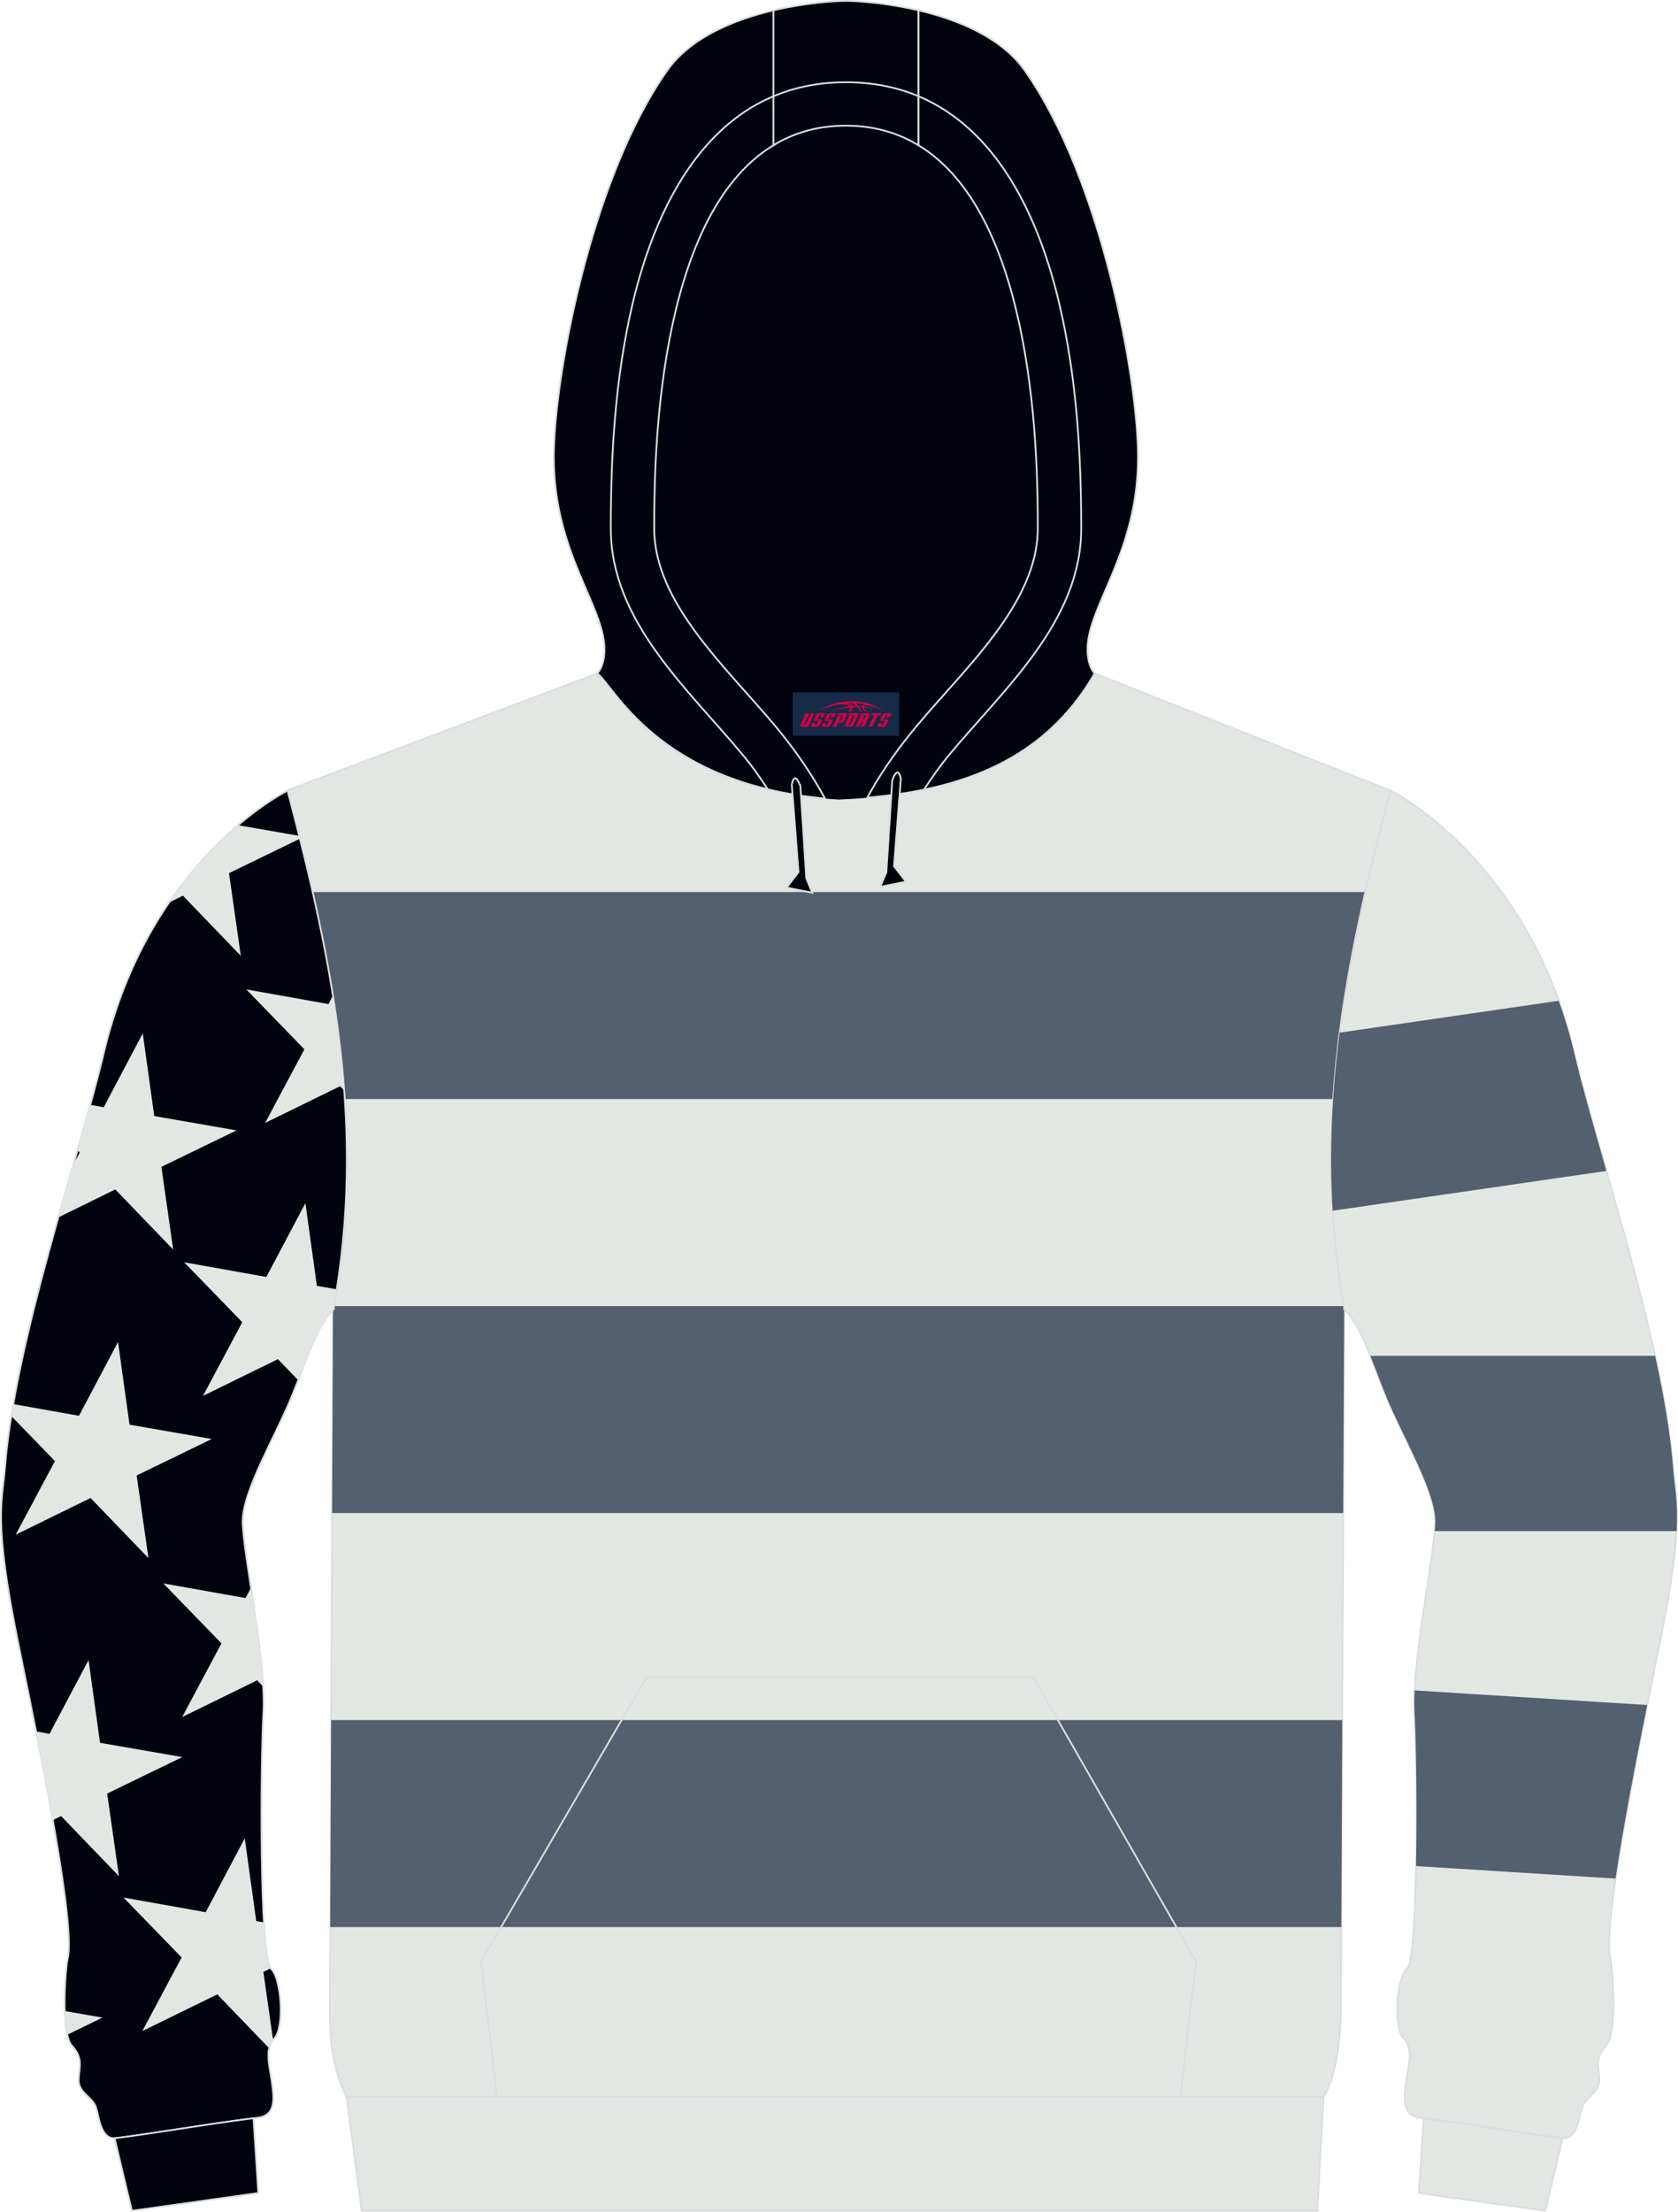 <?xml version="1.0" encoding="utf-8"?>
<!-- Generator: Adobe Illustrator 24.0.1, SVG Export Plug-In . SVG Version: 6.00 Build 0)  -->
<svg xmlns="http://www.w3.org/2000/svg" xmlns:xlink="http://www.w3.org/1999/xlink" version="1.1" id="_x37C_" x="0px" y="0px" width="378px" height="498px" viewBox="0 0 378.4 498.61" enable-background="new 0 0 378.4 498.61" xml:space="preserve">
<path fill-rule="evenodd" clip-rule="evenodd" fill="#E3E7E3" stroke="#DCDDDD" stroke-width="0.4" stroke-miterlimit="22.926" d="  M64.65,178.22l70.03-26.39c3.84,2.63,13.93,25.98,54.57,28.42c24-1.08,45.24-6.97,57.63-28.42l66.7,26.39  c-10.41,39.58-17.7,76.14-10.44,116.32l-0.74,159.31c-0.32,8.2-1.42,14.89-3.93,18.89H78.14c-3.13-6.34-3.8-12.84-3.77-19.27  c0-4.09,0.03-8.2,0.06-12.33l0.66-146.04C83.47,254.72,74.39,216.31,64.65,178.22L64.65,178.22z"/>
<g>
	<path fill-rule="evenodd" clip-rule="evenodd" fill="#52606F" d="M70.26,201.1h237.66c-3.56,15.69-6.23,31.1-7.26,46.67H77.87   C76.71,232.02,73.82,216.51,70.26,201.1z"/>
	<path fill-rule="evenodd" clip-rule="evenodd" fill="#52606F" d="M75.22,294.43h227.9l0.02,0.11l-0.22,46.56H74.88l0.21-45.99   C75.13,294.89,75.18,294.66,75.22,294.43z"/>
	<polygon fill-rule="evenodd" clip-rule="evenodd" fill="#52606F" points="74.66,387.77 302.7,387.77 302.49,434.43 74.45,434.43     "/>
</g>
<path fill-rule="evenodd" clip-rule="evenodd" fill="#00030E" stroke="#DCDDDD" stroke-width="0.4" stroke-miterlimit="22.926" d="  M4.13,370.65c5.73,28,12.98,63.89,11.05,71.17c-0.41,1.58-1.64,16.52,1.04,19.4c2.69,2.91,1.52,4.95,1.49,7.72  c-0.03,2.78,3,3.84,3.8,5.86c0.82,2.06,1.01,7.66,4.66,7.23c9.55-1.2,20.23-3.13,32.01-4.63c4.28-0.54,3.52-4.92,3.13-7.88  c-0.35-2.94-1.87-7.66,0.51-9.97c2.34-2.34,1.74-13.53-0.79-15.81c-2.53-2.31-2.31-46.17-1.64-57.77c0.63-11.57-4.63-36-4.69-42.94  c-0.03-6.97,7.62-19.62,11.21-28.54c3.61-8.96,5.64-15.81,9.36-19.37v-0.57c7.25-40.18,0-76.76-10.44-116.32  c0,0-31.18,15.27-41.53,59.45c-5.42,22.94-19.95,64.43-22.22,93.22C0.46,338.61-1.62,342.62,4.13,370.65L4.13,370.65z"/>
<g>
	<path fill-rule="evenodd" clip-rule="evenodd" fill="#E3E7E3" d="M53.65,186.03l13.81,2.4l0.16,0.64l-16,7.77l2.66,18.64   l-13.05-13.56l-3.13,1.54C43.35,195.76,48.95,190.05,53.65,186.03z"/>
	<path fill-rule="evenodd" clip-rule="evenodd" fill="#E3E7E3" d="M77.62,245.86l-0.95-0.99l-16.91,8.28l8.86-16.6l-13.11-13.51   l18.54,3.31l1.01-1.92C76.2,231.57,77.08,238.7,77.62,245.86z"/>
	<path fill-rule="evenodd" clip-rule="evenodd" fill="#E3E7E3" d="M32.17,232.95l2.59,18.65l18.55,3.23l-16.94,8.22l2.66,18.65   l-13.06-13.56l-12.85,6.31c1.16-4.12,2.31-8.14,3.44-12.04l1.38-2.58l-0.49-0.51c1.02-3.58,1.99-7.01,2.89-10.25l3.03,0.54   L32.17,232.95z"/>
	<path fill-rule="evenodd" clip-rule="evenodd" fill="#E3E7E3" d="M68.85,271.23l2.59,18.65l4.49,0.78c-0.2,1.29-0.42,2.59-0.66,3.9   v0.57c-3.25,3.1-5.22,8.68-8.05,16.01l-4.56-4.74l-16.91,8.28l8.86-16.61l-13.11-13.51l18.54,3.31L68.85,271.23z"/>
	<path fill-rule="evenodd" clip-rule="evenodd" fill="#E3E7E3" d="M26.59,302.52l2.59,18.65l18.55,3.23l-16.94,8.22l2.66,18.64   l-13.05-13.56L3.5,345.98l8.86-16.6l-9.85-10.16c0.14-0.89,0.29-1.79,0.45-2.69l14.82,2.64L26.59,302.52z"/>
	<path fill-rule="evenodd" clip-rule="evenodd" fill="#E3E7E3" d="M59.32,380.2l-1.35-1.4l-16.91,8.28l8.86-16.61l-13.11-13.51   l18.54,3.3l1.22-2.3C57.69,365.24,58.94,373.59,59.32,380.2z"/>
	<path fill-rule="evenodd" clip-rule="evenodd" fill="#E3E7E3" d="M19.94,374.24l2.59,18.65l18.55,3.22l-16.94,8.22l2.66,18.64   l-13.05-13.56l-1.86,0.91c-1.12-6.35-2.43-13.16-3.78-19.99l3.02,0.54L19.94,374.24z"/>
	<path fill-rule="evenodd" clip-rule="evenodd" fill="#E3E7E3" d="M55.17,414.42l2.59,18.65l1.71,0.3   c0.33,5.67,0.82,9.68,1.54,10.36l-1.64,0.8l2.18,15.29c-0.46,0.54-0.74,1.2-0.9,1.91L48.98,449.6l-16.91,8.28l8.86-16.6   l-13.11-13.51l18.54,3.31L55.17,414.42z"/>
	<path fill-rule="evenodd" clip-rule="evenodd" fill="#E3E7E3" d="M14.57,453.36l8.51,1.48l-7.94,3.86   C14.8,457.21,14.63,455.33,14.57,453.36z"/>
</g>
<path fill-rule="evenodd" clip-rule="evenodd" fill="#00030E" d="M201.5,179.2L201.5,179.2l-0.44,0.06L201.5,179.2L201.5,179.2  L201.5,179.2z M195.58,179.83c2.28-4.19,5.73-9.62,10.73-15.65c11.15-13.47,27.73-28.07,27.73-45.03c0-14.45-0.19-70.28-26.94-86.41  c-4.59-2.78-10-4.41-16.35-4.41c-6.34,0-11.72,1.61-16.34,4.41c-26.72,16.13-26.91,71.96-26.91,86.41  c0,16.96,16.59,31.56,27.73,45.03c5.07,6.12,8.51,11.63,10.79,15.84c1.04,0.09,2.12,0.16,3.19,0.22  C191.41,180.15,193.5,180.02,195.58,179.83L195.58,179.83L195.58,179.83L195.58,179.83z M186.01,180.02  c-0.35-0.03-0.66-0.06-1.01-0.13C185.35,179.96,185.67,179.99,186.01,180.02L186.01,180.02L186.01,180.02L186.01,180.02z   M184.43,179.86L184.43,179.86c-1.48-0.15-2.91-0.34-4.31-0.57l0,0C181.52,179.51,182.94,179.7,184.43,179.86z"/>
<path fill-rule="evenodd" clip-rule="evenodd" fill="#E3E7E3" stroke="#DCDDDD" stroke-width="0.4" stroke-miterlimit="22.926" d="  M374.27,370.65c-5.73,28-12.98,63.89-11.05,71.17c0.41,1.58,1.64,16.52-1.04,19.4c-2.69,2.91-1.52,4.95-1.49,7.72  c0.03,2.78-3,3.84-3.8,5.86c-0.82,2.06-1.01,7.66-4.66,7.23c-9.55-1.2-20.23-3.13-32.01-4.63c-4.28-0.54-3.52-4.92-3.13-7.88  c0.35-2.94,1.87-7.66-0.51-9.97c-2.34-2.34-1.74-13.53,0.79-15.81c2.53-2.31,2.31-46.17,1.64-57.77c-0.63-11.57,4.63-36,4.69-42.94  c0.03-6.97-7.62-19.62-11.21-28.54c-3.61-8.96-5.64-15.81-9.36-19.37v-0.57c-7.25-40.18,0-76.76,10.44-116.32  c0,0,31.18,15.27,41.53,59.45c5.42,22.94,19.95,64.43,22.22,93.22C377.94,338.61,380.02,342.62,374.27,370.65L374.27,370.65z"/>
<g>
	<path fill-rule="evenodd" clip-rule="evenodd" fill="#52606F" d="M351.53,225.61l-49.41,7.18c-1.71,13.28-2.4,26.57-1.58,40.15   l61.74-8.97c-2.85-9.95-5.47-19.05-7.18-26.29C354.09,233.39,352.88,229.37,351.53,225.61z"/>
	<path fill-rule="evenodd" clip-rule="evenodd" fill="#52606F" d="M373.27,305.66h-64.22c1.05,2.63,2.14,5.59,3.44,8.83   c3.59,8.92,11.24,21.57,11.21,28.54c0,0.59-0.05,1.31-0.12,2.13h54.53c0.36-6.81-0.44-9.96-0.79-14.26   C376.71,323.2,375.23,314.58,373.27,305.66z"/>
	<path fill-rule="evenodd" clip-rule="evenodd" fill="#52606F" d="M371.48,384.37l-52.45-3.29c-0.08,1.79-0.1,3.44-0.02,4.88   c0.36,6.16,0.59,21.42,0.34,34.72l45,2.82C365.96,412.48,368.7,398.2,371.48,384.37z"/>
</g>
<path fill-rule="evenodd" clip-rule="evenodd" fill="#E3E7E3" stroke="#DCDDDD" stroke-width="0.4" stroke-miterlimit="22.926" d="  M348.5,498.39l-28.52-4l1.08-16.9c11.47,1.49,21.85,3.36,31.18,4.54c0.06,0,0.09,0,0.16,0l0,0l0,0L348.5,498.39z"/>
<path fill-rule="evenodd" clip-rule="evenodd" fill="#00030E" stroke="#DCDDDD" stroke-width="0.4" stroke-miterlimit="22.926" d="  M29.71,498.39l28.52-4l-1.08-16.87c-11.47,1.46-21.85,3.32-31.18,4.5c-0.06,0-0.09,0-0.16,0l0,0l0,0L29.71,498.39z"/>
<path fill-rule="evenodd" clip-rule="evenodd" fill="#00030E" stroke="#DCDDDD" stroke-width="0.4" stroke-miterlimit="22.926" d="  M207.1,2.32c8.76,2.06,18.65,6.02,23.97,13.53c17.48,24.75,25.58,70,25.58,87.2c0,21.61-11.4,33.53-11.4,43.35  c0,3.87,1.55,5.36,1.61,5.42c-11.28,19.56-29.92,26.17-51.29,28c2.28-4.19,5.73-9.62,10.73-15.65  c11.15-13.47,27.73-28.07,27.73-45.03c0-14.45-0.19-70.28-26.94-86.41L207.1,2.32L207.1,2.32L207.1,2.32L207.1,2.32z M174.43,32.74  c-26.72,16.13-26.91,71.96-26.91,86.41c0,16.96,16.6,31.56,27.73,45.03c5.07,6.12,8.51,11.63,10.79,15.84  c-37.96-3.46-47.65-25.63-51.38-28.19c0,0,1.64-1.49,1.64-5.42c0-9.82-11.43-21.74-11.43-43.35c0-17.21,8.13-62.45,25.61-87.2  c5.29-7.5,15.2-11.48,23.93-13.53v30.41C174.42,32.74,174.43,32.74,174.43,32.74z"/>
<path fill-rule="evenodd" clip-rule="evenodd" fill="#00030E" stroke="#DCDDDD" stroke-width="0.4" stroke-miterlimit="22.926" d="  M207.1,2.32v30.42c-4.59-2.78-10-4.41-16.35-4.41c-6.34,0-11.72,1.61-16.34,4.41V2.32c7.46-1.74,14.09-2.12,16.34-2.12  C193.05,0.2,199.66,0.58,207.1,2.32L207.1,2.32z"/>
<path fill-rule="evenodd" clip-rule="evenodd" fill="#000108" stroke="#DCDDDD" stroke-width="0.4" stroke-miterlimit="22.926" d="  M203.15,175.56l-1.55,19.71l2.69,3.49l-5.8,1.17l1.39-3.27l1.33-20.69C201.21,175.97,202.42,172.13,203.15,175.56L203.15,175.56z"/>
<path fill-rule="evenodd" clip-rule="evenodd" fill="#000108" stroke="#DCDDDD" stroke-width="0.4" stroke-miterlimit="22.926" d="  M178.55,176.89l1.52,19.71l-2.69,3.49l5.8,1.17l-1.36-3.27l-1.33-20.73C180.48,177.27,179.25,173.43,178.55,176.89L178.55,176.89z"/>
<polygon fill-rule="evenodd" clip-rule="evenodd" fill="#E3E7E3" stroke="#DCDDDD" stroke-width="0.4" stroke-miterlimit="22.926" points="  78.14,472.75 298.48,472.75 297.09,498.39 81.54,498.39 "/>
<path fill-rule="evenodd" clip-rule="evenodd" fill="none" stroke="#DCDDDD" stroke-width="0.4" stroke-miterlimit="22.926" d="  M173.1,177.9c-1.77-2.75-3.61-5.33-5.42-7.5c-12.35-14.93-29.95-30.23-29.95-51.24c0-16.87,1.01-33.97,4.85-50.42  c5.8-24.78,19.25-50.2,48.18-50.2 M208.37,178.03c1.77-2.78,3.68-5.42,5.48-7.63c12.38-14.93,29.98-30.23,29.98-51.24  c0-16.87-1.04-33.97-4.88-50.42c-5.76-24.78-19.22-50.2-48.18-50.2"/>
<polyline fill-rule="evenodd" clip-rule="evenodd" fill="none" stroke="#DCDDDD" stroke-width="0.4" stroke-miterlimit="22.926" points="  112.03,472.75 108.49,442.17 145.79,378.12 233.04,378.12 269.73,442.17 266.18,472.75 "/>

<g id="tag_logo">
	<rect y="156.07" fill="#162B48" width="24" height="9.818" x="178.78"/>
	<g>
		<path fill="#D30044" d="M194.74,159.26l0.005-0.011c0.131-0.311,1.085-0.262,2.351,0.071c0.715,0.24,1.44,0.54,2.193,0.9    c-0.218-0.147-0.447-0.289-0.682-0.42l0.011,0.005l-0.011-0.005c-1.478-0.845-3.218-1.418-5.1-1.62    c-1.282-0.115-1.658-0.082-2.411-0.055c-2.449,0.142-4.68,0.905-6.458,2.095c1.26-0.638,2.722-1.075,4.195-1.336    c1.467-0.18,2.476-0.033,2.771,0.344c-1.691,0.175-3.469,0.633-4.555,1.075c1.156-0.338,2.967-0.665,4.647-0.813    c0.016,0.251-0.115,0.567-0.415,0.96h0.475c0.376-0.382,0.584-0.725,0.595-1.004c0.333-0.022,0.66-0.033,0.971-0.033    C193.57,159.7,193.78,160.05,193.98,160.44h0.262c-0.125-0.344-0.295-0.687-0.518-1.036c0.207,0,0.393,0.005,0.567,0.011    c0.104,0.267,0.496,0.66,1.058,1.025h0.245c-0.442-0.365-0.753-0.753-0.835-1.004c1.047,0.065,1.696,0.224,2.885,0.513    C196.56,159.52,195.82,159.35,194.74,159.26z M192.3,159.17c-0.164-0.295-0.655-0.485-1.402-0.551    c0.464-0.033,0.922-0.055,1.364-0.055c0.311,0.147,0.589,0.344,0.84,0.589C192.84,159.15,192.57,159.16,192.3,159.17z M194.28,159.22c-0.224-0.016-0.458-0.027-0.715-0.044c-0.147-0.202-0.311-0.398-0.502-0.6c0.082,0,0.164,0.005,0.24,0.011    c0.72,0.033,1.429,0.125,2.138,0.273C194.77,158.82,194.39,158.98,194.28,159.22z"/>
		<path fill="#D30044" d="M181.7,160.8L180.53,163.35C180.35,163.72,180.62,163.86,181.1,163.86l0.873,0.005    c0.115,0,0.251-0.049,0.327-0.175l1.342-2.891H182.86L181.64,163.43H181.47c-0.147,0-0.185-0.033-0.147-0.125l1.156-2.504H181.7L181.7,160.8z M183.56,162.15h1.271c0.36,0,0.584,0.125,0.442,0.425L184.8,163.61C184.7,163.83,184.43,163.86,184.2,163.86H183.28c-0.267,0-0.442-0.136-0.349-0.333l0.235-0.513h0.742L183.73,163.39C183.71,163.44,183.75,163.45,183.81,163.45h0.18    c0.082,0,0.125-0.016,0.147-0.071l0.376-0.813c0.011-0.022,0.011-0.044-0.055-0.044H183.39L183.56,162.15L183.56,162.15z M184.38,162.08h-0.78l0.475-1.025c0.098-0.218,0.338-0.256,0.578-0.256H186.1L185.71,161.64L184.93,161.76l0.262-0.562H184.9c-0.082,0-0.12,0.016-0.147,0.071L184.38,162.08L184.38,162.08z M185.97,162.15L185.8,162.52h1.069c0.06,0,0.06,0.016,0.049,0.044    L186.54,163.38C186.52,163.43,186.48,163.45,186.4,163.45H186.22c-0.055,0-0.104-0.011-0.082-0.06l0.175-0.376H185.57L185.34,163.53C185.24,163.72,185.42,163.86,185.69,163.86h0.916c0.24,0,0.502-0.033,0.605-0.251l0.475-1.031c0.142-0.3-0.082-0.425-0.442-0.425H185.97L185.97,162.15z M186.78,162.08l0.371-0.818c0.022-0.055,0.06-0.071,0.147-0.071h0.295L187.33,161.75l0.791-0.115l0.387-0.845H187.06c-0.24,0-0.48,0.038-0.578,0.256L186.01,162.08L186.78,162.08L186.78,162.08z M189.18,162.54h0.278c0.087,0,0.153-0.022,0.202-0.115    l0.496-1.075c0.033-0.076-0.011-0.12-0.125-0.12H188.63l0.431-0.431h1.522c0.355,0,0.485,0.153,0.393,0.355l-0.676,1.445    c-0.06,0.125-0.175,0.333-0.644,0.327l-0.649-0.005L188.57,163.86H187.79l1.178-2.558h0.785L189.18,162.54L189.18,162.54z     M191.77,163.35c-0.022,0.049-0.06,0.076-0.142,0.076h-0.191c-0.082,0-0.109-0.027-0.082-0.076l0.944-2.051h-0.785l-0.987,2.138    c-0.125,0.273,0.115,0.415,0.453,0.415h0.72c0.327,0,0.649-0.071,0.769-0.322l1.085-2.384c0.093-0.202-0.06-0.355-0.415-0.355    h-1.533l-0.431,0.431h1.38c0.115,0,0.164,0.033,0.131,0.104L191.77,163.35L191.77,163.35z M194.49,162.22h0.278    c0.087,0,0.158-0.022,0.202-0.115l0.344-0.753c0.033-0.076-0.011-0.12-0.125-0.12h-1.402l0.425-0.431h1.527    c0.355,0,0.485,0.153,0.393,0.355l-0.529,1.124c-0.044,0.093-0.147,0.18-0.393,0.18c0.224,0.011,0.256,0.158,0.175,0.327    l-0.496,1.075h-0.785l0.54-1.167c0.022-0.055-0.005-0.087-0.104-0.087h-0.235L193.72,163.86h-0.785l1.178-2.558h0.785L194.49,162.22L194.49,162.22z M197.06,161.31L195.88,163.86h0.785l1.184-2.558H197.06L197.06,161.31z M198.57,161.24l0.202-0.431h-2.1l-0.295,0.431    H198.57L198.57,161.24z M198.55,162.15h1.271c0.36,0,0.584,0.125,0.442,0.425l-0.475,1.031c-0.104,0.218-0.371,0.251-0.605,0.251    h-0.916c-0.267,0-0.442-0.136-0.349-0.333l0.235-0.513h0.742L198.72,163.39c-0.022,0.049,0.022,0.06,0.082,0.06h0.18    c0.082,0,0.125-0.016,0.147-0.071l0.376-0.813c0.011-0.022,0.011-0.044-0.049-0.044h-1.069L198.55,162.15L198.55,162.15z     M199.36,162.08H198.58l0.475-1.025c0.098-0.218,0.338-0.256,0.578-0.256h1.451l-0.387,0.845l-0.791,0.115l0.262-0.562h-0.295    c-0.082,0-0.12,0.016-0.147,0.071L199.36,162.08z"/>
	</g>
</g>
</svg>
